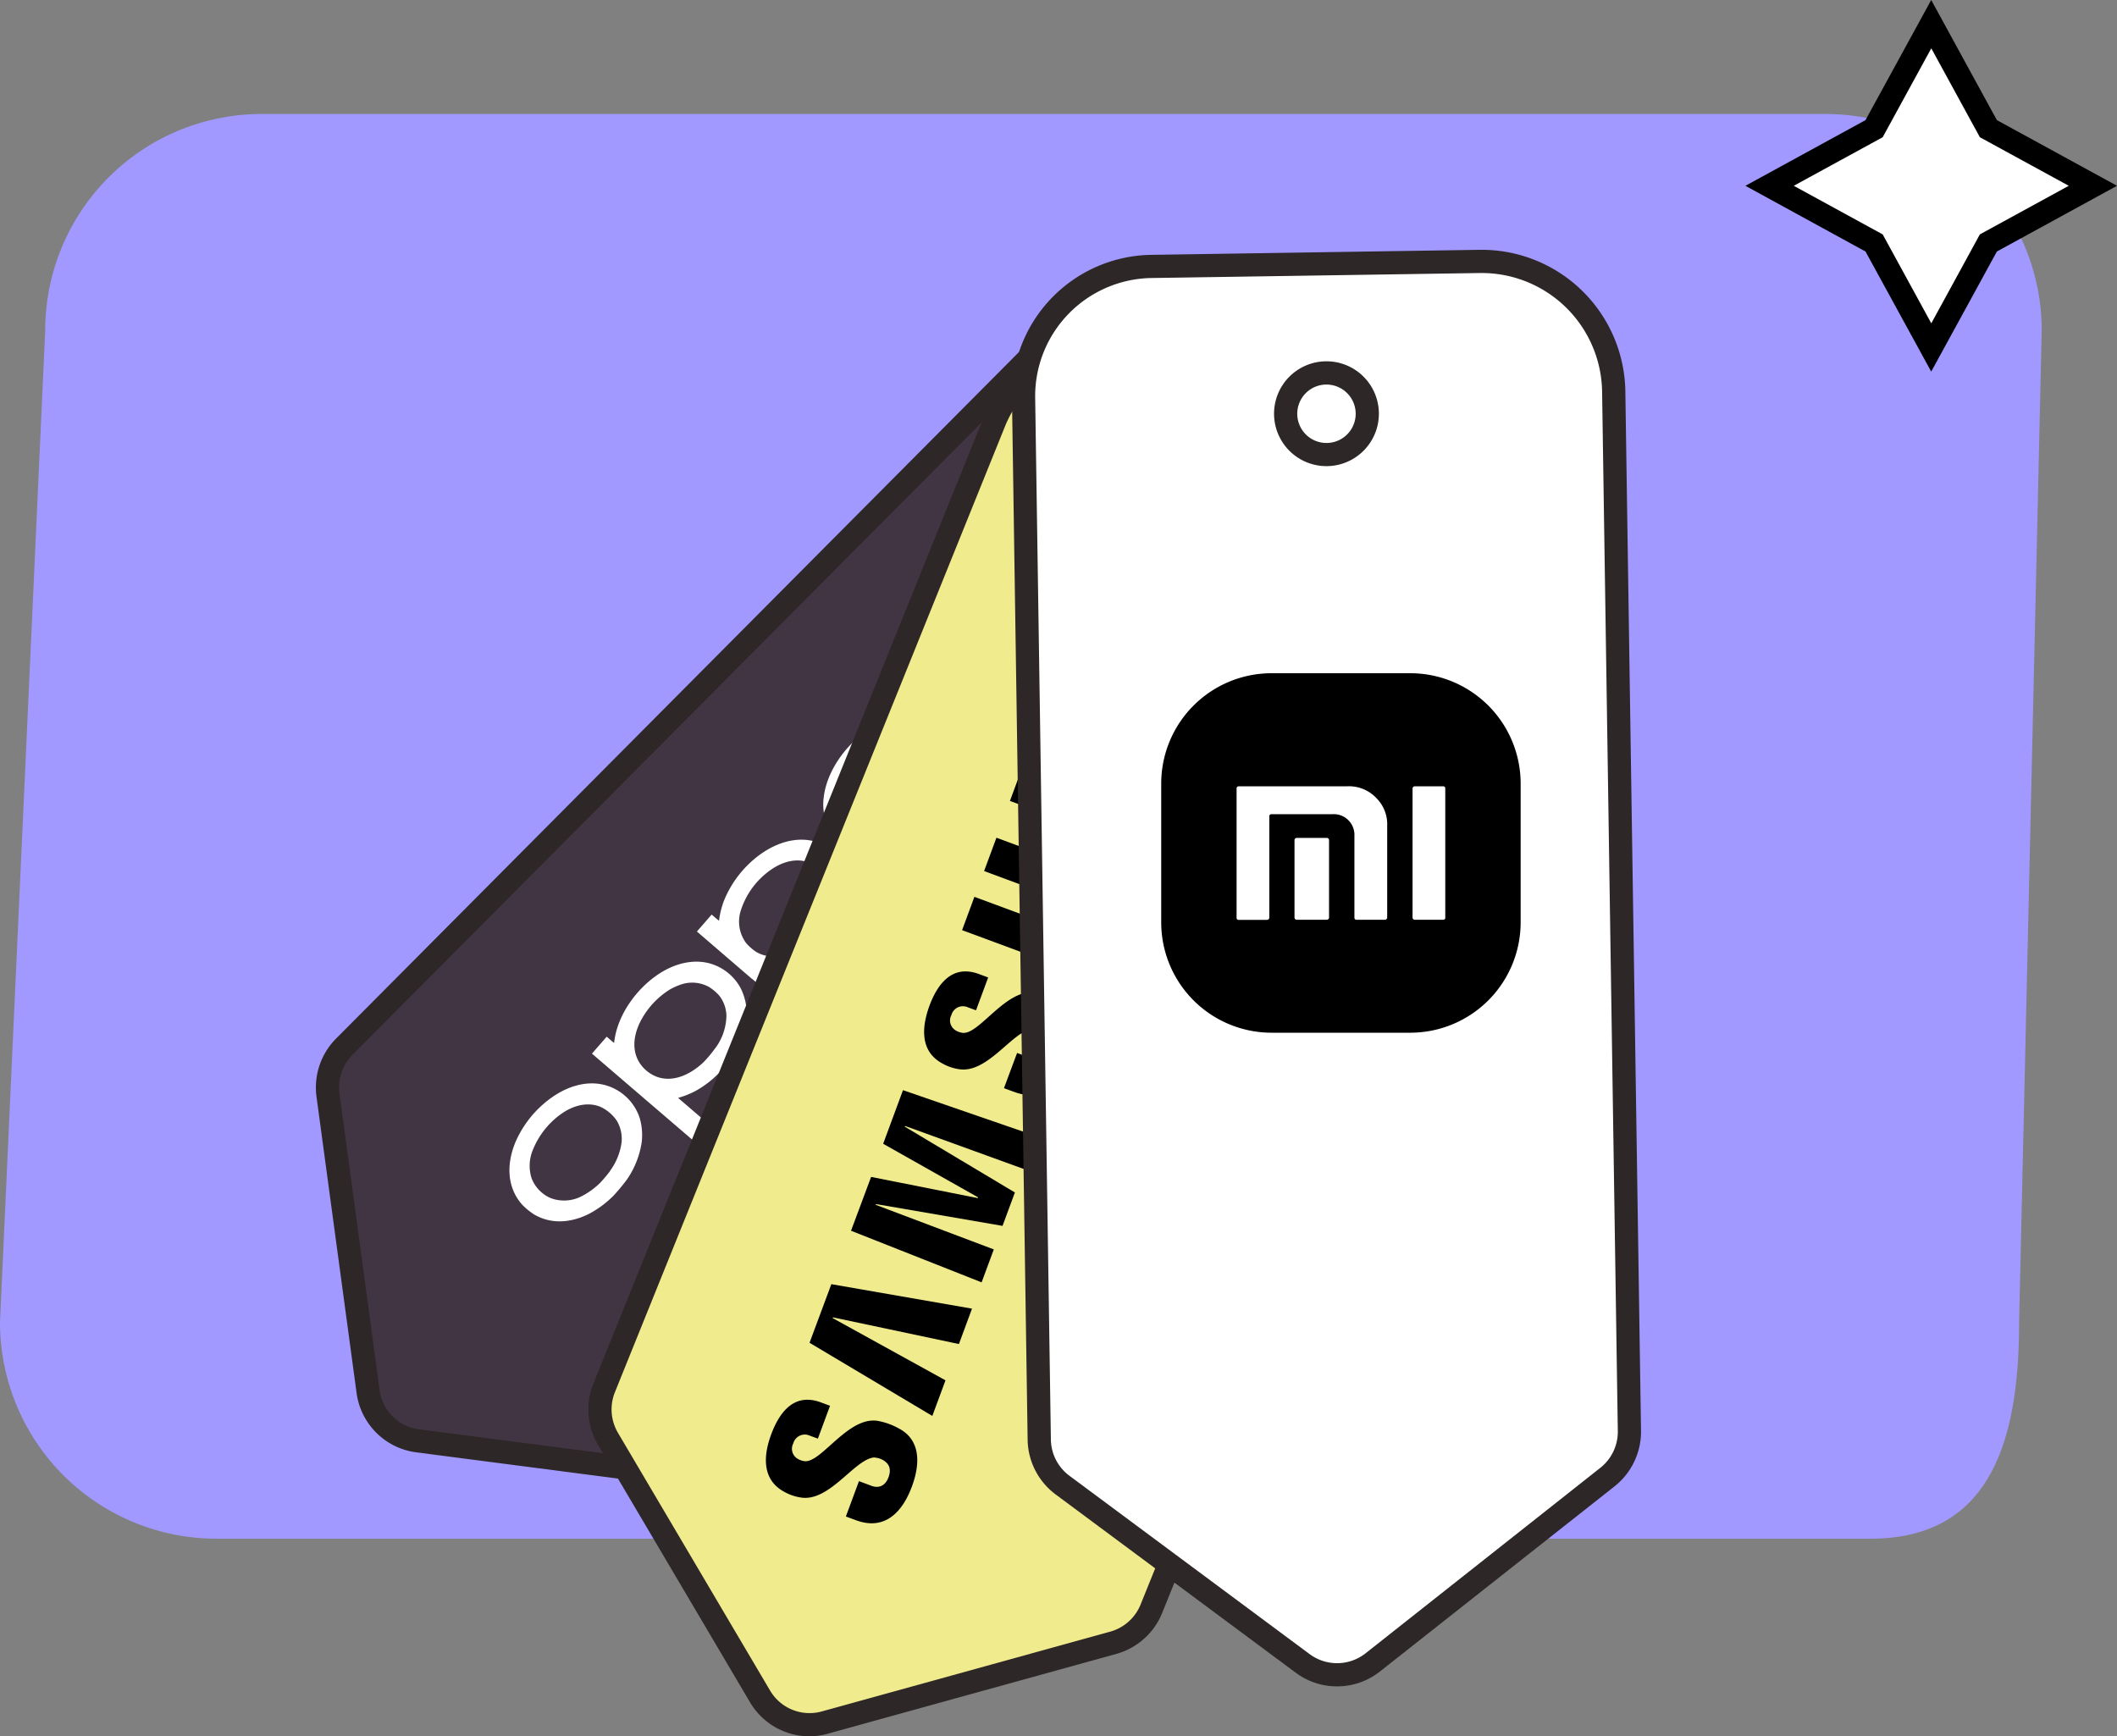 <svg xmlns="http://www.w3.org/2000/svg" viewBox="0 0 500 410.07"><rect x="0" y="0" width="500" height="410.07" fill="#808080" stroke="none"/><defs><style>.cls-1{fill:#a199ff;}.cls-2{fill:#fff;}.cls-3{fill:#413543;}.cls-4{fill:#2d2727;}.cls-5{fill:#f0eb8d;}.cls-6{fill-rule:evenodd;}</style></defs><g id="Layer_2" data-name="Layer 2"><g id="Layer_1-2" data-name="Layer 1"><path class="cls-1" d="M441.78,363.4H51.12A51.12,51.12,0,0,1,0,312.28L10.68,78A51.12,51.12,0,0,1,61.8,26.92H431.1A51.12,51.12,0,0,1,482.22,78l-5.34,234.24C476.88,340.51,470,363.4,441.78,363.4Z"/><polygon class="cls-2" points="456.12 5.71 469.61 30.39 494.29 43.88 469.61 57.38 456.12 82.05 442.62 57.38 417.95 43.88 442.62 30.39 456.12 5.71"/><path d="M456.12,87.76,440.6,59.4,412.24,43.88,440.6,28.37,456.12,0l15.51,28.37L500,43.88,471.63,59.4ZM423.66,43.88l21,11.48,11.48,21,11.47-21,21-11.48-21-11.47-11.47-21-11.48,21Z"/><path class="cls-3" d="M168.74,349.4l-70.11-9.11a13.57,13.57,0,0,1-11.7-11.63l-9.46-70.07a13.56,13.56,0,0,1,3.82-11.38L254.83,72.78a30.64,30.64,0,0,1,43.34-.11l55,54.72a31.16,31.16,0,0,1,.11,44.05L180.11,345.51A13.57,13.57,0,0,1,168.74,349.4Z"/><path class="cls-4" d="M170.45,352.25a17.8,17.8,0,0,1-2.06-.13L98.28,343a16.33,16.33,0,0,1-14.06-14L74.75,259a16.4,16.4,0,0,1,4.6-13.69L252.89,70.85A33.11,33.11,0,0,1,276.47,61h.09a33.18,33.18,0,0,1,23.54,9.72l55,54.73a33.92,33.92,0,0,1,.12,47.92L182.05,347.45A16.43,16.43,0,0,1,170.45,352.25Zm-1.35-5.57a10.93,10.93,0,0,0,9.06-3.1L351.35,169.51a28.45,28.45,0,0,0-.1-40.18l-55-54.72a27.73,27.73,0,0,0-19.68-8.13h-.07a27.81,27.81,0,0,0-19.72,8.23L83.24,249.14a10.88,10.88,0,0,0-3.06,9.08l9.47,70.07A10.82,10.82,0,0,0,99,337.57Z"/><g id="layer1"><path id="path1460" class="cls-2" d="M152.81,260l-13-11.16,1.74-2,1.74-2,.86.74c.47.41.86.73.87.72s.07-.4.14-.86c.84-5.51,4.63-11.3,9.82-15,4.67-3.3,9.8-4.19,14-2.44a12,12,0,0,1,5.85,5.19,13.33,13.33,0,0,1,1,9.89,22.49,22.49,0,0,1-4.93,9.12,23.45,23.45,0,0,1-6.8,5.55,21.12,21.12,0,0,1-3.25,1.34l-.7.2,4.55,3.91,4.56,3.92-1.74,2-1.74,2Zm16.35-12.74a13.35,13.35,0,0,0,2.41-7.25,8,8,0,0,0-1.71-4.89,11.13,11.13,0,0,0-2.36-2,8.23,8.23,0,0,0-6.05-.79,14.64,14.64,0,0,0-3.18,1.33,19.24,19.24,0,0,0-6.16,6.09c-2.71,4.28-3,8.47-.89,11.51a8.48,8.48,0,0,0,3.78,3c3.38,1.31,7.41.1,11.11-3.34a29.54,29.54,0,0,0,3-3.62Zm8.42-16.09L164.6,220l1.74-2,1.74-2,.86.73c.47.41.86.73.87.72s.06-.35.12-.76a20.33,20.33,0,0,1,.94-3.66,25.17,25.17,0,0,1,8.81-11.33c6.4-4.52,13.27-4.51,17.91,0,3.53,3.47,4.47,8.6,2.56,14.09a23.11,23.11,0,0,1-2.72,5.35,37.2,37.2,0,0,1-3.69,4.29,20.9,20.9,0,0,1-8.21,4.86l-.58.17,4.55,3.91,4.55,3.91-1.74,2-1.74,2-13-11.16ZM194,218.29c2.24-3.56,2.88-6.87,1.88-9.76a8.26,8.26,0,0,0-3.55-4.24c-3.44-2-7.75-1.19-11.79,2.32a18.5,18.5,0,0,0-5.6,8.52,8.49,8.49,0,0,0,1.33,7.66,11.69,11.69,0,0,0,2.42,2.08,7.94,7.94,0,0,0,5.17.92,13.56,13.56,0,0,0,7.07-3.81,27.07,27.07,0,0,0,3.07-3.69Zm-49,64a23.85,23.85,0,0,1-6,4.45c-4.57,2.24-9.05,2.28-12.79.12a15.87,15.87,0,0,1-2.75-2.21c-3.49-3.76-4.1-9.24-1.68-15a25.25,25.25,0,0,1,6.19-8.58c4.79-4.32,10.2-6.06,14.92-4.8a11.88,11.88,0,0,1,8.2,7.79,14.4,14.4,0,0,1,.46,5.77,20.88,20.88,0,0,1-3.55,8.84,46.4,46.4,0,0,1-3,3.61Zm-.91-5.77a14.63,14.63,0,0,0,2.72-6.75,8.43,8.43,0,0,0-1.08-5,9.46,9.46,0,0,0-3.91-3.36c-2.9-1.21-6.45-.49-9.72,2a19.25,19.25,0,0,0-6.38,8.5,9.73,9.73,0,0,0-.18,6.33,8.37,8.37,0,0,0,4.52,4.72,9,9,0,0,0,7.56-.57,17.79,17.79,0,0,0,4.17-3.08,32.34,32.34,0,0,0,2.3-2.74Zm75.15-80.62-.63.6a21.77,21.77,0,0,1-7.32,4.68,13,13,0,0,1-9.46,0,12,12,0,0,1-5-3.86,12.45,12.45,0,0,1-2.25-9.21c.57-4.63,3.42-9.7,7.54-13.43A18.48,18.48,0,0,1,213,169.58a11.66,11.66,0,0,1,7.64,2,15.69,15.69,0,0,1,2.19,1.92c3.67,4.1,4,10.1.93,16.18a21.59,21.59,0,0,1-3.17,4.7c-.65.78-1.26,1.48-1.34,1.56Zm-1.08-5.55c2.05-2.89,3.05-5.82,2.85-8.43a7.8,7.8,0,0,0-1.78-4.51,11.49,11.49,0,0,0-2.15-1.83c-3.32-2-7.63-1.26-11.5,2a17.92,17.92,0,0,0-2.31,2.3c-3.66,4.25-4.89,8.93-3.3,12.51a7.83,7.83,0,0,0,2.14,2.79,7.51,7.51,0,0,0,4.23,1.91c3,.37,6.23-1,9.3-3.85a27.75,27.75,0,0,0,2.52-2.89Z"/></g><path class="cls-5" d="M263,388l-68.15,18.85a13.56,13.56,0,0,1-15.29-6.18l-35.94-60.89a13.54,13.54,0,0,1-.9-12L234.83,99.66a30.65,30.65,0,0,1,39.9-16.94l71.94,29.06a31.14,31.14,0,0,1,17.22,40.54L271.92,380A13.55,13.55,0,0,1,263,388Z"/><path class="cls-4" d="M191.22,410.07a16.34,16.34,0,0,1-14.06-8l-35.94-60.88a16.38,16.38,0,0,1-1.08-14.4L232.29,98.63a33.44,33.44,0,0,1,43.47-18.45l71.94,29.06a33.89,33.89,0,0,1,18.73,44.11L274.46,381a16.39,16.39,0,0,1-10.77,9.6l-68.15,18.85A16.06,16.06,0,0,1,191.22,410.07ZM263.29,83.23a28,28,0,0,0-25.92,17.45L145.22,328.83a10.89,10.89,0,0,0,.72,9.55l35.94,60.89a10.82,10.82,0,0,0,12.21,4.93l68.14-18.85a10.87,10.87,0,0,0,7.15-6.38l92-227.67a28.41,28.41,0,0,0-15.69-37L273.7,85.26A27.7,27.7,0,0,0,263.29,83.23Z"/><path d="M206.55,344.25a4.29,4.29,0,0,1,2.32.79c.94.64,1.74,1.73,1,3.8s-2.28,2.71-4,2.09l-3-1.12-3.09,8.35,2.39.88c6.94,2.57,11.05-2.11,13.22-8,2.08-5.62,1.88-11-3-13.62a16.27,16.27,0,0,0-5.11-1.85c-7-1.1-13.31,10-17.28,9.52a4.19,4.19,0,0,1-1.64-.58,2.73,2.73,0,0,1-1-3.61,2.81,2.81,0,0,1,3.88-1.84l1.93.71,2.87-7.76-2.19-.81c-6.77-2.51-10.08,3.18-11.71,7.58-2.05,5.53-1.89,10.73,2.88,13.43a11.5,11.5,0,0,0,4.22,1.48c6.85,1,12.78-9.37,17.4-9.48"/><path d="M191.2,317.13l29,17.28,3.11-8.41-26.65-14.7.07-.17,29.75,6.3,3.09-8.36-33.22-5.78Zm17.39-47L231,282.78l-.07.18-25.19-5L201,290.67l30.84,12.19,2.88-7.78-27.89-10.53.07-.18,29.88,5.15,2.92-7.89-26-15.54.06-.17,28,10.15,2.87-7.78-31.36-10.82Z"/><path d="M243.9,243.12a4.26,4.26,0,0,1,2.32.79c.95.64,1.75,1.73,1,3.8s-2.28,2.71-4,2.09l-3-1.12L237.12,257l2.4.88c6.93,2.57,11-2.11,13.21-8,2.08-5.62,1.88-11-3-13.62a16.19,16.19,0,0,0-5.11-1.85c-7-1.1-13.3,10-17.27,9.52a4.18,4.18,0,0,1-1.65-.58,2.73,2.73,0,0,1-1-3.61,2.82,2.82,0,0,1,3.89-1.84l1.93.71,2.87-7.76-2.19-.81c-6.78-2.51-10.09,3.18-11.71,7.58-2,5.53-1.89,10.73,2.88,13.43a11.37,11.37,0,0,0,4.22,1.48c6.85,1,12.78-9.37,17.39-9.48"/><path d="M257.74,218.56a3,3,0,0,0-1.15-3.81,7.35,7.35,0,0,0-1.16-.52l-23-8.51,2.91-7.87,22.29,8.25c.69.25,1.36.53,2,.83,5.6,2.69,5.79,8,3.67,13.69s-5.69,9.62-11.7,8c-.32-.09-1.51-.47-2.07-.69l-22.3-8.25,2.91-7.87,23,8.51a6.67,6.67,0,0,0,1.22.37,3,3,0,0,0,3.36-2.15m-12.37-47.81,24.57,8.6-.07.17-27.05-1.87-4.27,11.53,30.77,11.39,2.83-7.65L246.73,184l.06-.17,28.1,1.67,4.1-11.07L248.22,163Zm36.05-17.17c.83-2.25-.3-3.57-1.09-4a7.4,7.4,0,0,0-1.14-.5l-4.53-1.68-1.18,3.19L269,148.9l4.08-11,8.34,3.08a21.75,21.75,0,0,1,2,.87c5.48,2.61,5.68,8.27,3.64,13.78s-5.87,9.68-11.73,8.1c-1.07-.3-1.5-.43-2.09-.65l-13.08-4.84c-.56-.21-1.51-.64-2-.89-5.56-2.85-5.69-8.25-3.65-13.76s5.69-9.66,11.72-8.07a18.45,18.45,0,0,1,2.07.68l1.05.39-2.9,7.84-1.75-.65a7.65,7.65,0,0,0-1.22-.34,3,3,0,0,0-3.41,2.27,3.06,3.06,0,0,0,1.12,3.94,7.83,7.83,0,0,0,1.42.67l14.21,5.26a7.8,7.8,0,0,0,1.21.36c.89.17,2.61-.09,3.44-2.34"/><path class="cls-2" d="M379.67,348.79,324.2,392.63a13.58,13.58,0,0,1-16.5.25l-56.76-42.15A13.57,13.57,0,0,1,245.46,340L241.75,94a30.65,30.65,0,0,1,30.19-31.1l77.58-1.17a31.14,31.14,0,0,1,31.61,30.67l3.7,245.52A13.57,13.57,0,0,1,379.67,348.79Z"/><path class="cls-4" d="M315.79,398.28a16.27,16.27,0,0,1-9.72-3.2L249.3,352.93a16.41,16.41,0,0,1-6.59-12.85l-3.7-246a33.4,33.4,0,0,1,32.88-33.89L349.47,59H350a33.93,33.93,0,0,1,33.88,33.38l3.7,245.52A16.47,16.47,0,0,1,381.38,351h0L325.9,394.78A16.29,16.29,0,0,1,315.79,398.28ZM350,64.48h-.43L272,65.66A27.91,27.91,0,0,0,244.49,94l3.71,246a10.85,10.85,0,0,0,4.37,8.53l56.77,42.15a10.88,10.88,0,0,0,13.17-.2L378,346.64a10.86,10.86,0,0,0,4.1-8.65L378.39,92.46A28.45,28.45,0,0,0,350,64.48Z"/><circle class="cls-2" cx="313.29" cy="97.72" r="9.64"/><path class="cls-4" d="M313.29,110.09a12.38,12.38,0,1,1,12.38-12.37A12.39,12.39,0,0,1,313.29,110.09Zm0-19.27a6.9,6.9,0,1,0,6.9,6.9A6.91,6.91,0,0,0,313.29,90.82Z"/><path class="cls-6" d="M333.15,159H300.26a26.07,26.07,0,0,0-26,26v32.9a26.07,26.07,0,0,0,26,26h32.89a26.07,26.07,0,0,0,26-26V185A26.07,26.07,0,0,0,333.15,159ZM313.9,216.74a.54.54,0,0,1-.58.48h-7a.54.54,0,0,1-.58-.48V198.38a.55.55,0,0,1,.58-.49h7a.55.55,0,0,1,.58.49Zm13.73,0a.54.54,0,0,1-.58.48h-6.67a.46.46,0,0,1-.49-.48V197.41a4.89,4.89,0,0,0-5.21-5.12H300.27a.48.48,0,0,0-.48.48v24a.54.54,0,0,1-.58.48h-6.67a.45.45,0,0,1-.48-.48V186.2a.48.48,0,0,1,.48-.49h25.52a8.9,8.9,0,0,1,7.05,2.81,8.73,8.73,0,0,1,2.52,6.57Zm13.72,0a.45.45,0,0,1-.48.48H334.1a.51.51,0,0,1-.48-.48V186.2a.52.52,0,0,1,.48-.49h6.77a.46.46,0,0,1,.48.49Z"/></g></g></svg>